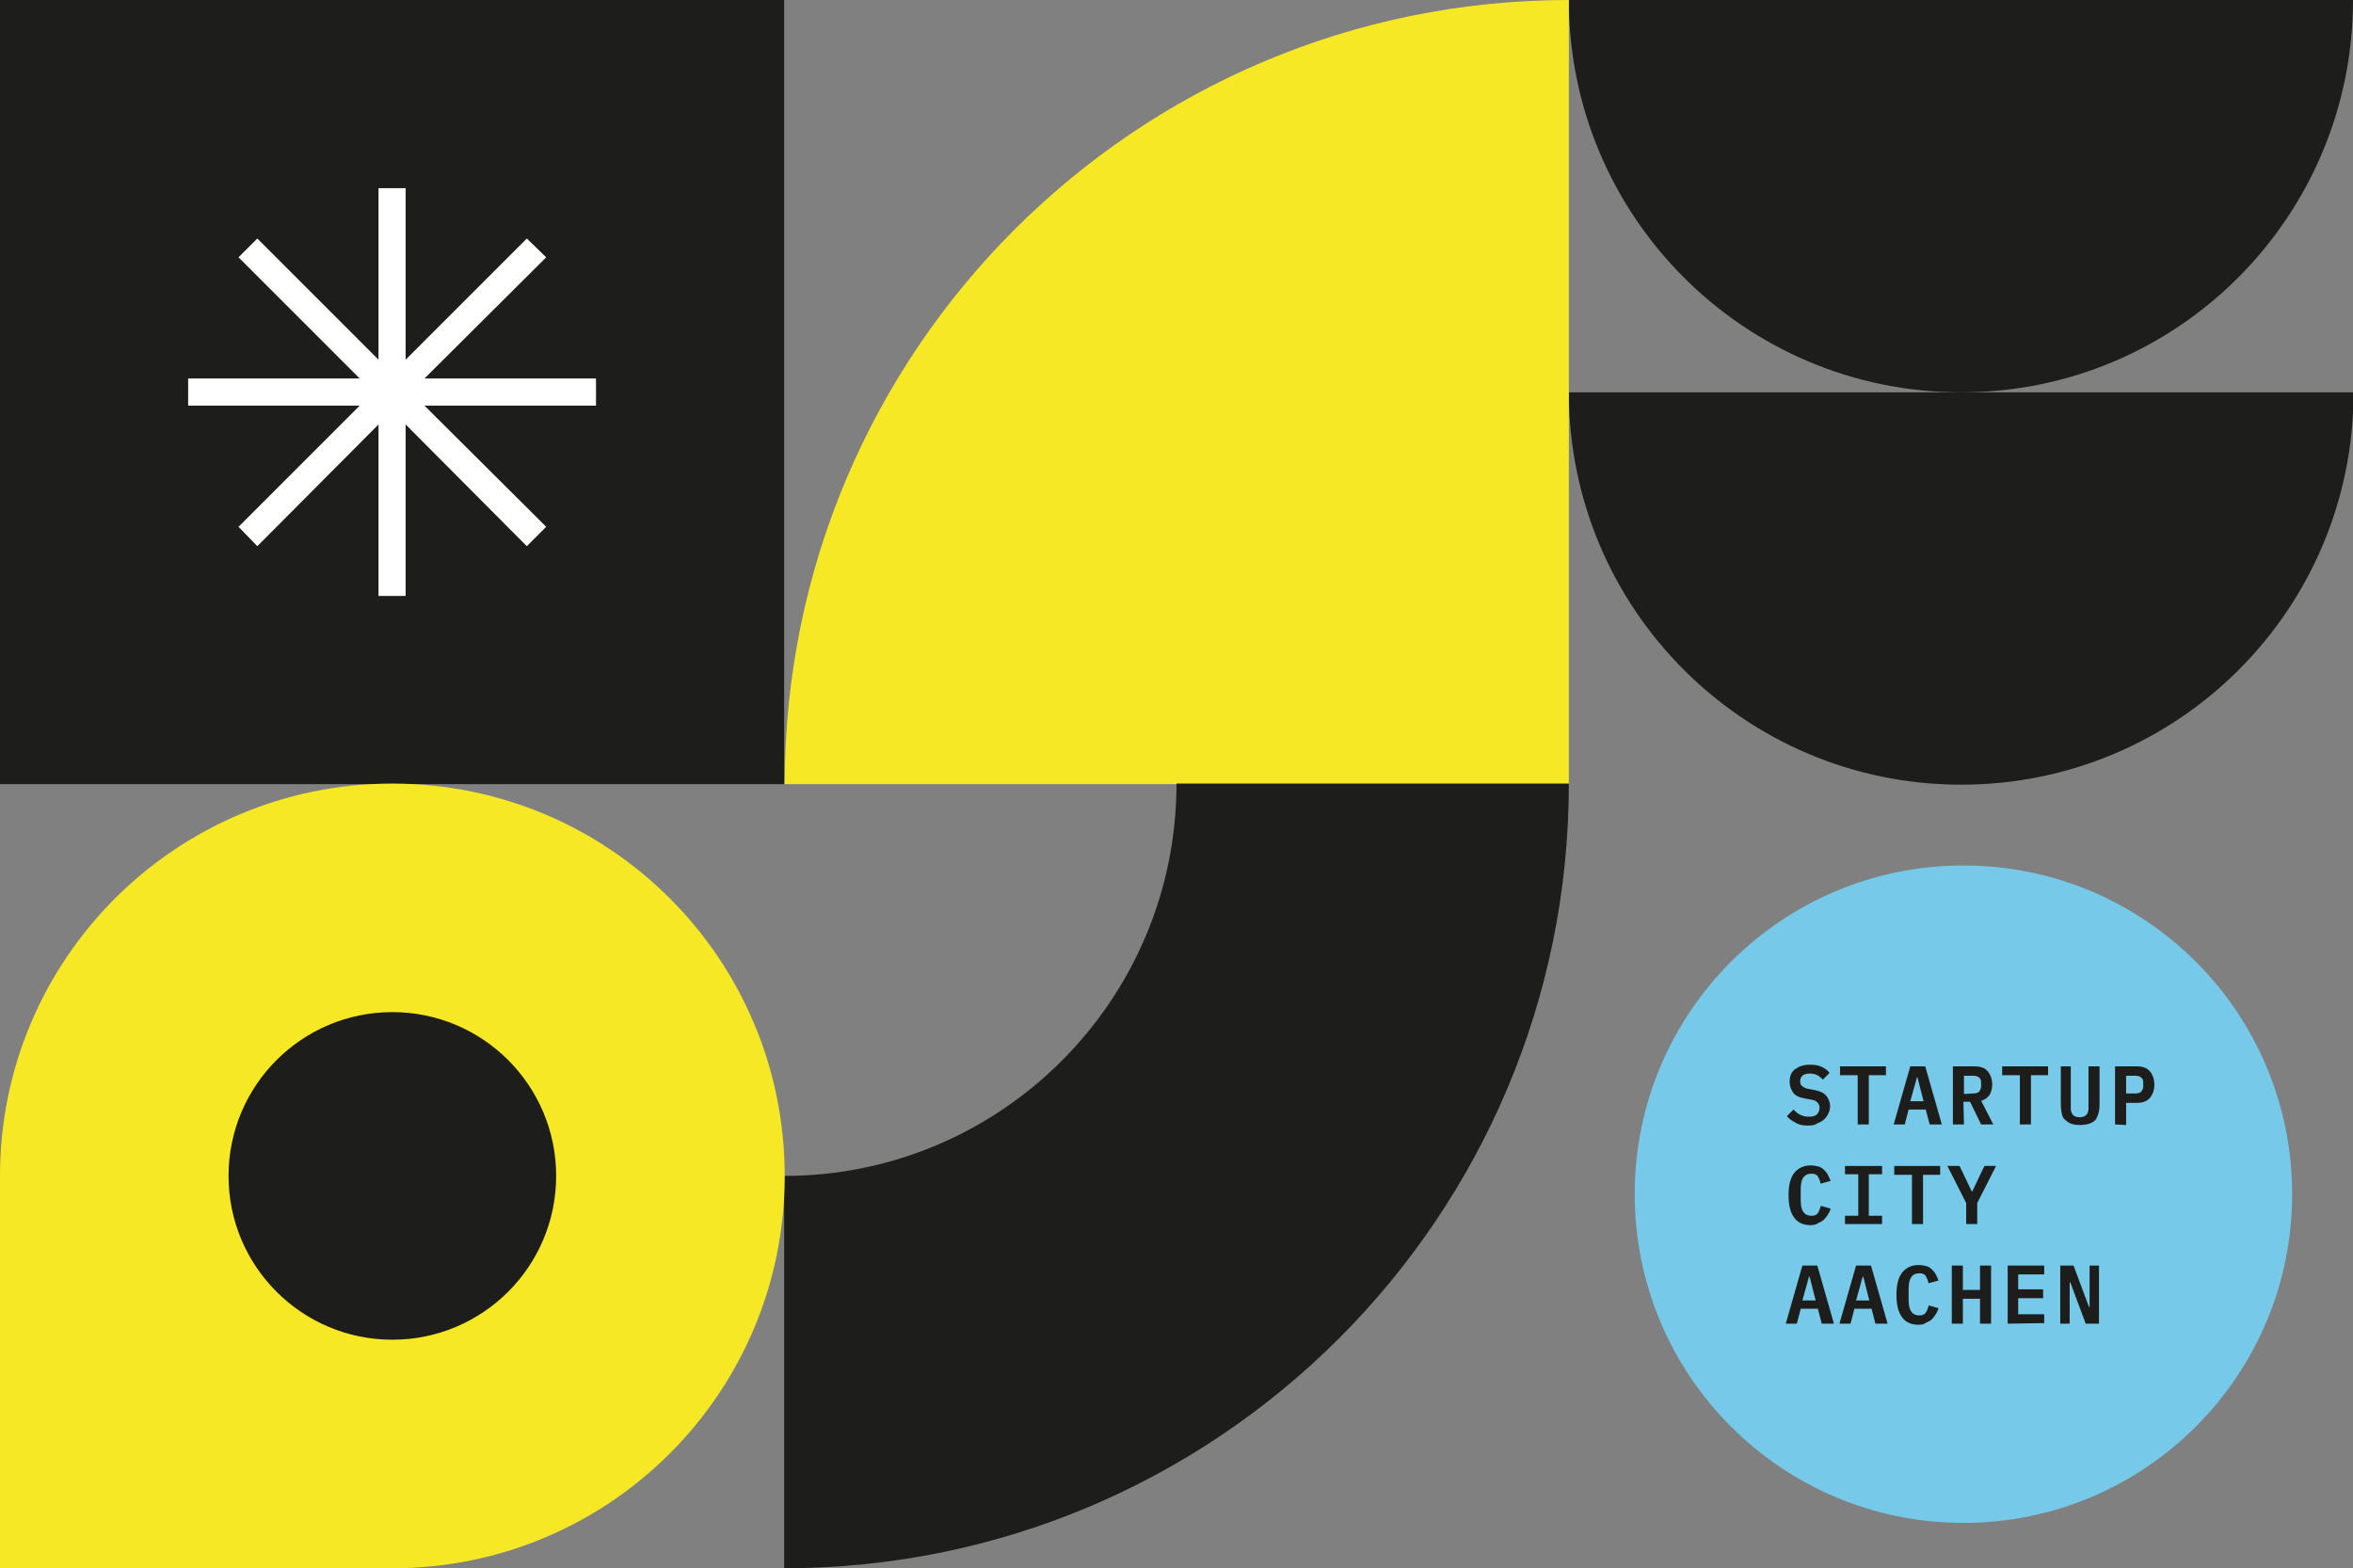 <?xml version="1.0" encoding="UTF-8"?>
<!-- Generator: Adobe Illustrator 27.4.0, SVG Export Plug-In . SVG Version: 6.00 Build 0)  -->
<svg xmlns="http://www.w3.org/2000/svg" xmlns:xlink="http://www.w3.org/1999/xlink" version="1.1" id="Layer_2_00000130634428057559815050000002448220960239001249_" x="0px" y="0px" viewBox="0 0 425.2 283.4" style="enable-background:new 0 0 425.2 283.4;" xml:space="preserve">
<rect x="0" y="0" width="425.2" height="283.4" fill="#808080" stroke="none"/>
<style type="text/css">
	.st0{fill:#1D1E1C;}
	.st1{fill:#FFFFFF;}
	.st2{fill:#F7E826;}
	.st3{fill:#77C9EA;}
</style>
<rect y="0" class="st0" width="141.7" height="141.7"></rect>
<polygon class="st1" points="107.7,68.4 76.7,68.4 98.7,46.5 95.2,43.1 73.3,65 73.3,34 68.4,34 68.4,65 46.5,43.1 43.1,46.5   65,68.4 34,68.4 34,73.3 65,73.3 43.1,95.2 46.5,98.7 68.4,76.7 68.4,107.7 73.3,107.7 73.3,76.7 95.2,98.7 98.7,95.2 76.7,73.3   107.7,73.3 "></polygon>
<path class="st0" d="M283.5,70.9c0,39.1,31.7,70.9,70.9,70.9s70.9-31.7,70.9-70.9H283.5L283.5,70.9z"></path>
<path class="st0" d="M425.2,0H283.5c0,39.1,31.7,70.9,70.9,70.9S425.2,39.1,425.2,0z"></path>
<path class="st2" d="M283.5,0c-78.3,0-141.7,63.5-141.7,141.7h141.7V0z"></path>
<path class="st0" d="M141.7,283.4v-70.9c39.1,0,70.9-31.7,70.9-70.9h70.9C283.5,219.9,220,283.4,141.7,283.4L141.7,283.4z"></path>
<path class="st2" d="M0,212.5c0-39.1,31.7-70.9,70.9-70.9s70.9,31.7,70.9,70.9s-31.7,70.9-70.9,70.9H0V212.5L0,212.5z"></path>
<circle class="st0" cx="70.9" cy="212.5" r="29.6"></circle>
<circle class="st3" cx="354.8" cy="215.8" r="59.4"></circle>
<g>
	<path class="st0" d="M326.8,203.4c-0.9,0-1.7-0.1-2.3-0.5c-0.6-0.3-1.2-0.7-1.6-1.2l1.2-1.2c0.4,0.4,0.8,0.8,1.3,1s0.9,0.3,1.5,0.3   s1.1-0.1,1.4-0.4s0.5-0.7,0.5-1.2c0-0.4-0.1-0.7-0.4-1s-0.6-0.4-1.2-0.5l-1.1-0.2c-1-0.2-1.7-0.5-2.1-1.1s-0.6-1.2-0.6-1.9   c0-1,0.3-1.8,1-2.3s1.5-0.8,2.7-0.8c0.8,0,1.5,0.1,2.1,0.4s1.1,0.6,1.4,1.1l-1.2,1.2c-0.3-0.3-0.6-0.6-1-0.8s-0.9-0.3-1.4-0.3   c-1.1,0-1.7,0.5-1.7,1.4c0,0.4,0.1,0.7,0.4,0.9c0.2,0.2,0.6,0.4,1.2,0.5l1.1,0.2c0.9,0.2,1.6,0.5,2,1s0.7,1.1,0.7,1.9   c0,0.5-0.1,0.9-0.3,1.3c-0.2,0.4-0.4,0.8-0.8,1.1c-0.3,0.3-0.7,0.5-1.2,0.7C328,203.3,327.5,203.4,326.8,203.4L326.8,203.4z"></path>
	<path class="st0" d="M337.7,194.3v8.9h-2v-8.9h-3.2v-1.6h8.3v1.6H337.7L337.7,194.3z"></path>
	<path class="st0" d="M348.7,203.2l-0.7-2.7h-3.1l-0.7,2.7h-2l3-10.5h2.7l3,10.5H348.7L348.7,203.2z M346.5,194.7h-0.1l-1.2,4.3h2.4   L346.5,194.7L346.5,194.7z"></path>
	<path class="st0" d="M354.9,203.2h-2v-10.5h4c1,0,1.8,0.3,2.3,0.9s0.8,1.4,0.8,2.4c0,0.8-0.2,1.4-0.5,1.9c-0.4,0.5-0.9,0.9-1.5,1   l2.2,4.3H358l-2-4.1h-1.2L354.9,203.2L354.9,203.2z M356.5,197.6c0.5,0,0.9-0.1,1.1-0.3s0.4-0.6,0.4-1v-0.6c0-0.5-0.1-0.8-0.4-1   c-0.2-0.2-0.6-0.3-1.1-0.3h-1.6v3.3L356.5,197.6L356.5,197.6z"></path>
	<path class="st0" d="M367,194.3v8.9h-2v-8.9h-3.2v-1.6h8.3v1.6H367L367,194.3z"></path>
	<path class="st0" d="M374.2,192.7v6.6c0,0.4,0,0.7,0,1.1c0,0.3,0.1,0.6,0.2,0.8s0.3,0.4,0.5,0.5s0.5,0.2,0.9,0.2s0.7-0.1,0.9-0.2   c0.2-0.1,0.4-0.3,0.5-0.5s0.2-0.5,0.2-0.8s0-0.7,0-1.1v-6.6h2v6.2c0,0.7,0,1.4-0.1,1.9s-0.3,1-0.5,1.4c-0.3,0.4-0.6,0.6-1.1,0.8   s-1.1,0.3-1.8,0.3s-1.4-0.1-1.8-0.3s-0.8-0.5-1.1-0.8s-0.4-0.8-0.5-1.4s-0.1-1.2-0.1-1.9v-6.2H374.2L374.2,192.7z"></path>
	<path class="st0" d="M382.2,203.2v-10.5h4c1,0,1.8,0.3,2.3,0.9s0.8,1.4,0.8,2.4s-0.3,1.8-0.8,2.4s-1.3,0.9-2.3,0.9h-2v4   L382.2,203.2L382.2,203.2z M384.2,197.6h1.6c0.5,0,0.9-0.1,1.1-0.3s0.4-0.6,0.4-1v-0.6c0-0.5-0.1-0.8-0.4-1   c-0.2-0.2-0.6-0.3-1.1-0.3h-1.6V197.6L384.2,197.6z"></path>
	<path class="st0" d="M327.2,221.4c-1.4,0-2.4-0.5-3-1.4c-0.7-0.9-1-2.3-1-4s0.3-3.1,1-4s1.7-1.4,3-1.4c0.5,0,1,0.1,1.4,0.2   s0.7,0.3,1,0.6s0.5,0.5,0.7,0.9c0.2,0.3,0.3,0.7,0.5,1.1l-1.8,0.5c-0.1-0.2-0.1-0.5-0.2-0.7s-0.2-0.4-0.3-0.6   c-0.1-0.2-0.3-0.3-0.5-0.4s-0.4-0.1-0.7-0.1c-0.7,0-1.2,0.3-1.5,0.8s-0.4,1.2-0.4,2.1v1.8c0,0.9,0.1,1.6,0.4,2.1s0.8,0.8,1.5,0.8   c0.3,0,0.5,0,0.7-0.1s0.4-0.2,0.5-0.4c0.1-0.1,0.2-0.3,0.3-0.6s0.2-0.4,0.2-0.7l1.8,0.5c-0.1,0.4-0.3,0.8-0.5,1.1s-0.4,0.6-0.7,0.9   s-0.6,0.4-1,0.6C328.2,221.3,327.7,221.4,327.2,221.4L327.2,221.4z"></path>
	<path class="st0" d="M333.4,221.2v-1.5h2.4v-7.5h-2.4v-1.5h6.7v1.5h-2.4v7.5h2.4v1.5H333.4z"></path>
	<path class="st0" d="M347.5,212.3v8.9h-2v-8.9h-3.2v-1.6h8.3v1.6H347.5L347.5,212.3z"></path>
	<path class="st0" d="M355.3,221.2v-3.8l-3.4-6.7h2.2l1.2,2.5l1,2.1h0.1l1-2.1l1.2-2.5h2.1l-3.4,6.7v3.8H355.3z"></path>
	<path class="st0" d="M329.2,239.2l-0.7-2.7h-3.1l-0.7,2.7h-2l3-10.5h2.7l3,10.5H329.2L329.2,239.2z M327,230.7h-0.1l-1.2,4.3h2.4   L327,230.7L327,230.7z"></path>
	<path class="st0" d="M338.9,239.2l-0.7-2.7h-3.1l-0.7,2.7h-2l3-10.5h2.7l3,10.5H338.9L338.9,239.2z M336.7,230.7h-0.1l-1.2,4.3h2.4   L336.7,230.7L336.7,230.7z"></path>
	<path class="st0" d="M346.7,239.4c-1.4,0-2.4-0.5-3-1.4c-0.7-0.9-1-2.3-1-4s0.3-3.1,1-4s1.7-1.4,3-1.4c0.5,0,1,0.1,1.4,0.2   s0.7,0.3,1,0.6s0.5,0.5,0.7,0.9c0.2,0.3,0.3,0.7,0.5,1.1l-1.8,0.5c-0.1-0.2-0.1-0.5-0.2-0.7s-0.2-0.4-0.3-0.6   c-0.1-0.2-0.3-0.3-0.5-0.4s-0.4-0.1-0.7-0.1c-0.7,0-1.2,0.3-1.5,0.8s-0.4,1.2-0.4,2.1v1.8c0,0.9,0.1,1.6,0.4,2.1s0.8,0.8,1.5,0.8   c0.3,0,0.5,0,0.7-0.1s0.4-0.2,0.5-0.4c0.1-0.1,0.2-0.3,0.3-0.6s0.2-0.4,0.2-0.7l1.8,0.5c-0.1,0.4-0.3,0.8-0.5,1.1s-0.4,0.6-0.7,0.9   s-0.6,0.4-1,0.6C347.7,239.3,347.3,239.4,346.7,239.4L346.7,239.4z"></path>
	<path class="st0" d="M357.8,234.7h-3.1v4.5h-2v-10.5h2v4.4h3.1v-4.4h2v10.5h-2V234.7z"></path>
	<path class="st0" d="M362.8,239.2v-10.5h6.6v1.6h-4.7v2.7h4.5v1.6h-4.5v2.9h4.7v1.6L362.8,239.2L362.8,239.2z"></path>
	<path class="st0" d="M374.1,231.7H374v7.5h-1.7v-10.5h2.4l2.8,7.5h0.1v-7.5h1.7v10.5h-2.4L374.1,231.7z"></path>
</g>
</svg>
